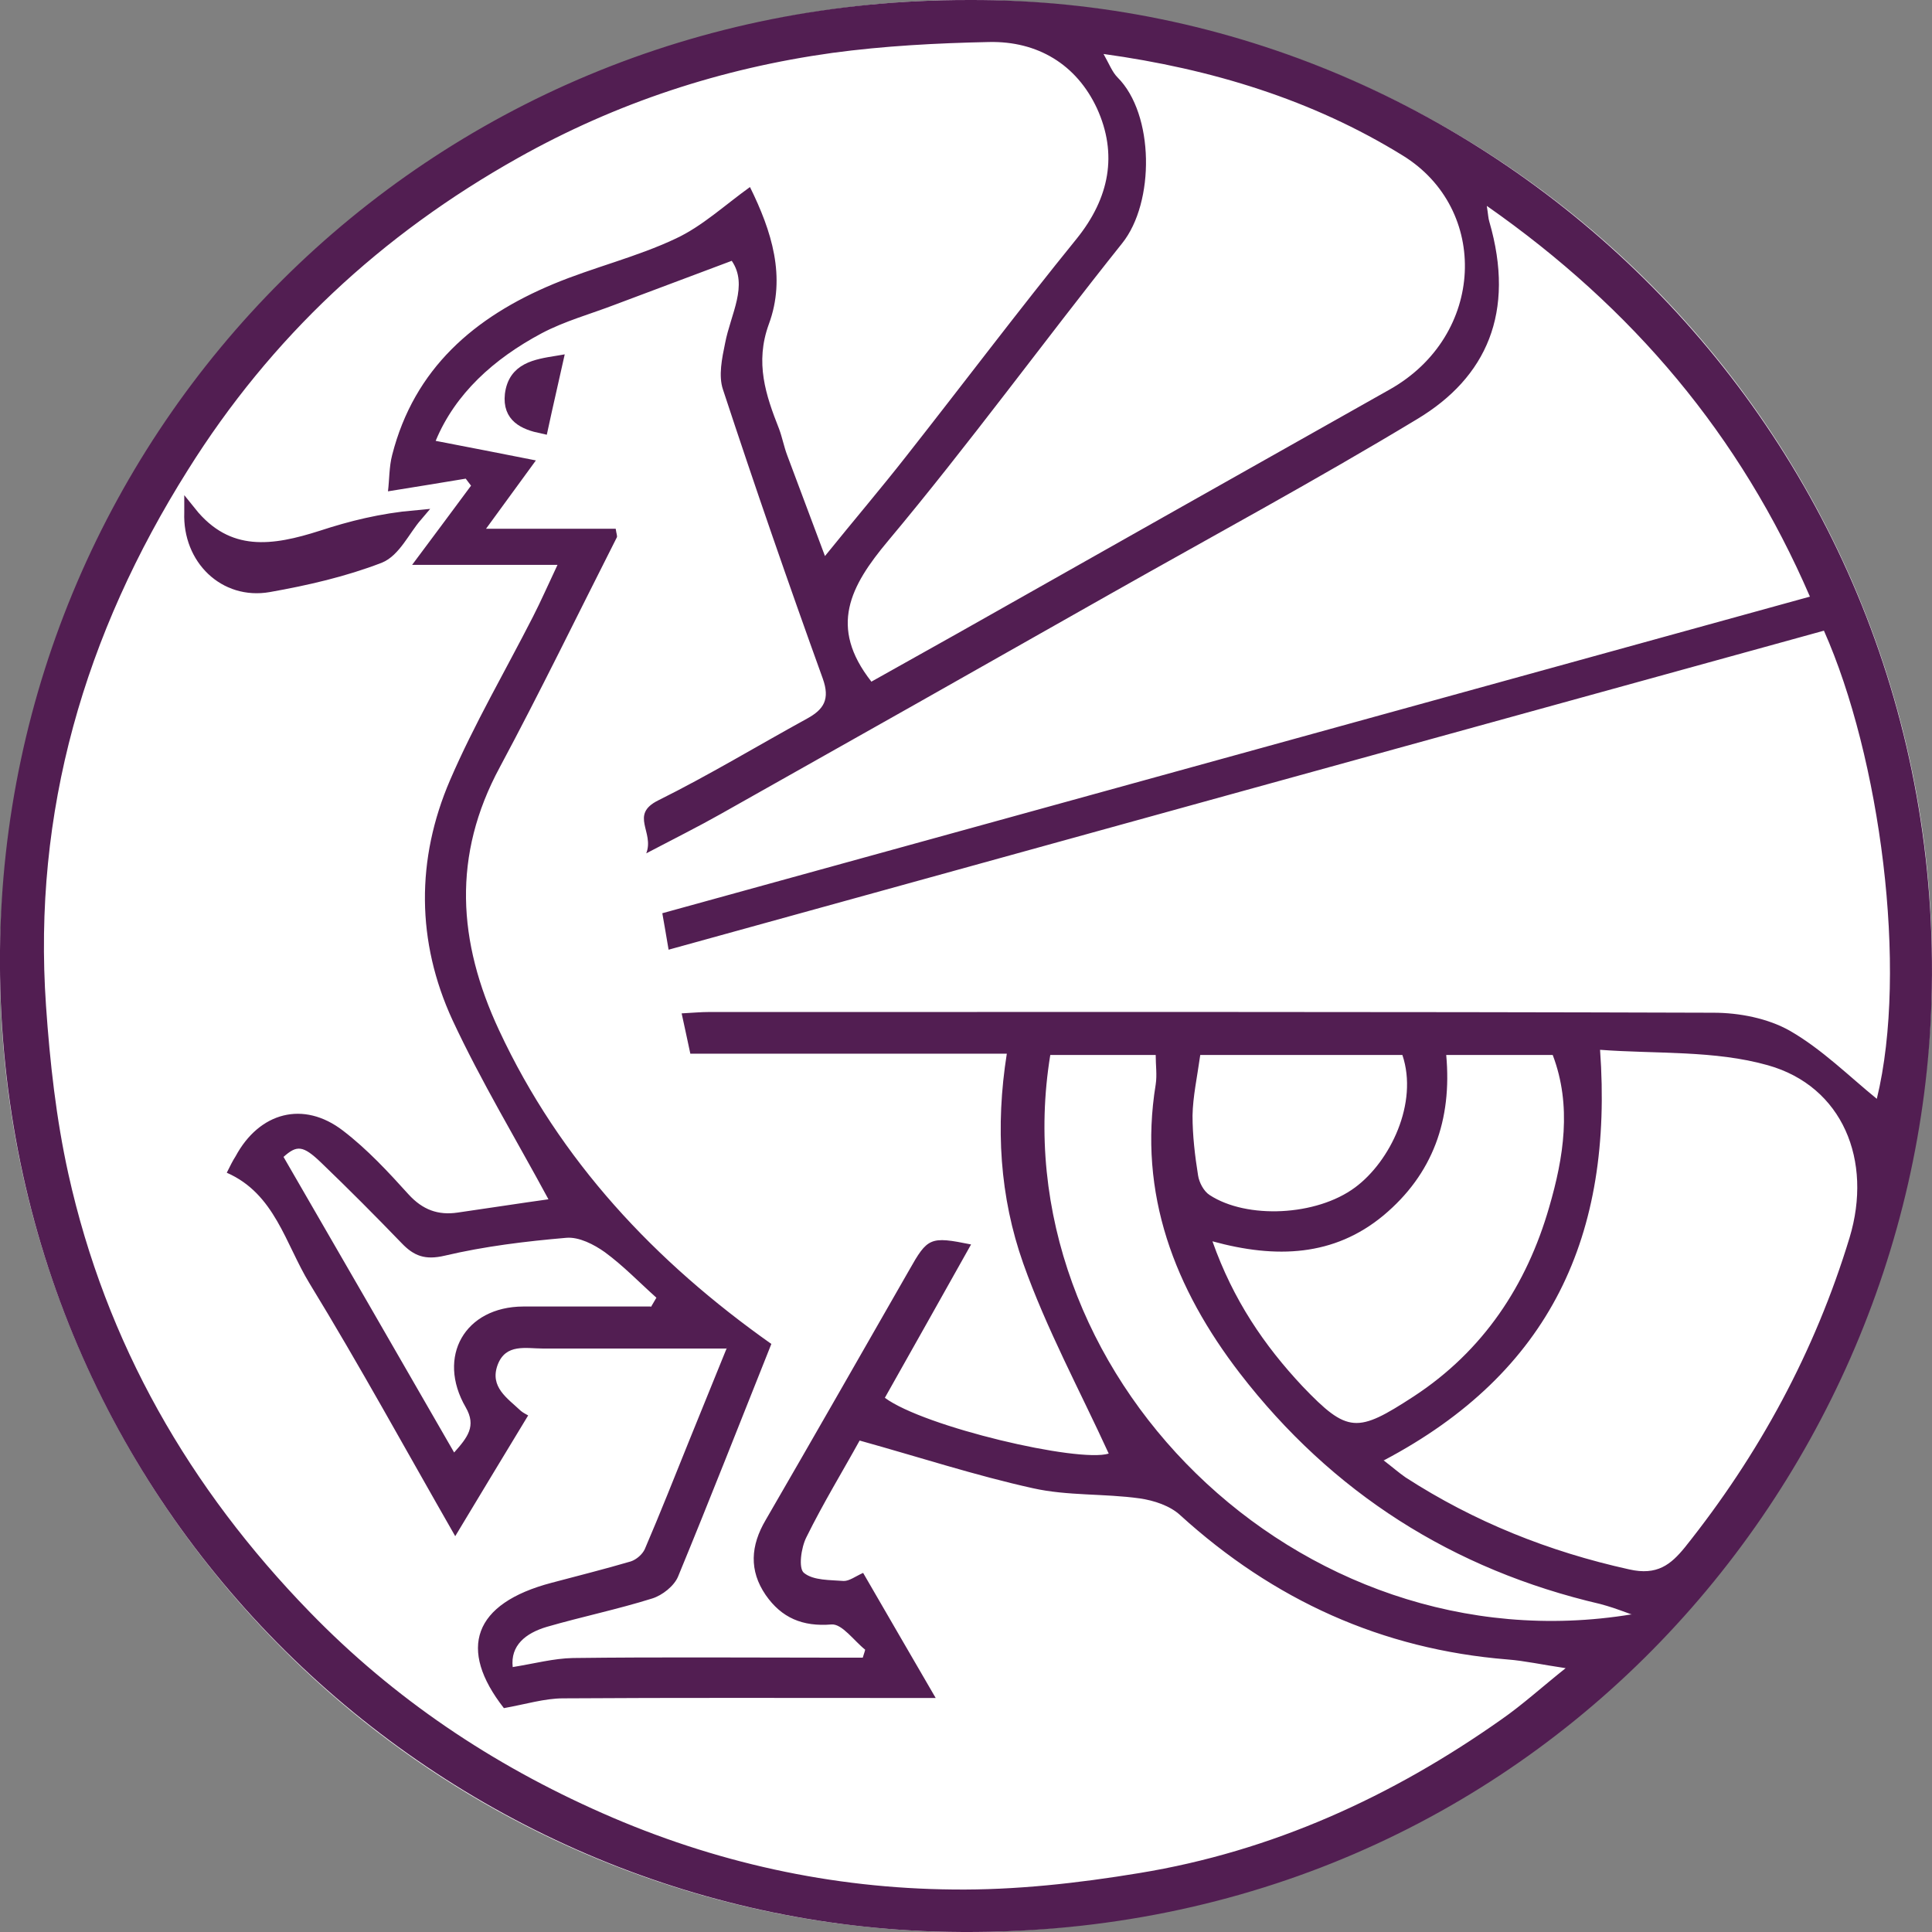 <svg xmlns="http://www.w3.org/2000/svg" version="1.1" xmlns:xlink="http://www.w3.org/1999/xlink" width="16" height="16"><rect width="100%" height="100%" fill="#808080" stroke="none"/><svg width="16" height="16" viewBox="0 0 16 16" fill="none" xmlns="http://www.w3.org/2000/svg"><circle cx="8" cy="8" r="8" fill="white"/><path fill-rule="evenodd" clip-rule="evenodd" d="M4.612 2.996C4.571 3.181 4.53 3.355 4.49 3.541C4.339 3.509 4.211 3.451 4.231 3.268C4.258 3.051 4.437 3.025 4.612 2.996Z" fill="#521E52" stroke="#521E52" stroke-width="0.1"/><path fill-rule="evenodd" clip-rule="evenodd" d="M1.576 4.243C1.887 4.631 2.267 4.57 2.664 4.443C2.905 4.364 3.155 4.301 3.445 4.275C3.346 4.391 3.268 4.564 3.143 4.614C2.85 4.727 2.537 4.799 2.226 4.854C1.861 4.918 1.562 4.628 1.576 4.246V4.243Z" fill="#521E52" stroke="#521E52" stroke-width="0.1"/><path fill-rule="evenodd" clip-rule="evenodd" d="M8.027 6.2573e-05C12.351 -0.017 16.138 3.596 15.996 8.291C15.871 12.386 12.523 16.141 7.746 15.996C3.581 15.865 -0.046 12.455 0 7.867C0.044 3.57 3.515 -0.009 8.027 6.2573e-05ZM6.016 11.168H5.743C5.328 11.168 4.913 11.168 4.498 11.168C4.356 11.168 4.188 11.124 4.121 11.304C4.054 11.487 4.202 11.579 4.313 11.684C4.333 11.701 4.359 11.713 4.374 11.722C4.171 12.058 3.973 12.383 3.77 12.722C3.358 12.003 2.978 11.307 2.563 10.628C2.363 10.3 2.276 9.886 1.878 9.712C1.907 9.654 1.927 9.613 1.951 9.576C2.148 9.21 2.514 9.112 2.841 9.364C3.042 9.518 3.216 9.706 3.384 9.892C3.5 10.019 3.628 10.066 3.79 10.042C4.049 10.005 4.31 9.964 4.542 9.932C4.278 9.442 3.985 8.958 3.747 8.447C3.448 7.798 3.445 7.116 3.727 6.461C3.927 5.997 4.185 5.556 4.414 5.107C4.481 4.976 4.539 4.843 4.617 4.678H3.413C3.59 4.44 3.747 4.231 3.901 4.022C3.886 4.002 3.872 3.985 3.857 3.964C3.651 3.999 3.445 4.031 3.213 4.069C3.225 3.973 3.222 3.866 3.248 3.767C3.431 3.051 3.93 2.624 4.583 2.352C4.916 2.213 5.273 2.129 5.598 1.975C5.816 1.873 6.002 1.699 6.211 1.549C6.391 1.914 6.512 2.294 6.367 2.685C6.251 3.004 6.341 3.271 6.452 3.552C6.478 3.622 6.492 3.697 6.518 3.767C6.617 4.031 6.716 4.295 6.832 4.605C7.075 4.304 7.296 4.045 7.502 3.782C7.975 3.181 8.436 2.569 8.918 1.975C9.188 1.639 9.258 1.276 9.084 0.896C8.915 0.534 8.593 0.339 8.19 0.348C7.757 0.357 7.322 0.38 6.893 0.438C5.973 0.566 5.105 0.85 4.29 1.308C3.158 1.943 2.244 2.793 1.556 3.892C0.7 5.252 0.27 6.722 0.381 8.329C0.413 8.795 0.465 9.265 0.566 9.721C0.877 11.124 1.568 12.325 2.566 13.351C3.262 14.068 4.075 14.613 4.989 15.016C5.915 15.425 6.887 15.639 7.894 15.648C8.407 15.654 8.927 15.596 9.435 15.512C10.535 15.332 11.527 14.88 12.435 14.239C12.61 14.117 12.769 13.972 12.966 13.815C12.769 13.786 12.627 13.754 12.485 13.743C11.443 13.659 10.546 13.25 9.774 12.548C9.69 12.47 9.557 12.426 9.438 12.409C9.145 12.368 8.84 12.389 8.555 12.325C8.08 12.22 7.612 12.067 7.119 11.93C6.983 12.177 6.817 12.449 6.678 12.731C6.634 12.818 6.611 12.989 6.658 13.026C6.736 13.09 6.875 13.084 6.988 13.093C7.035 13.093 7.084 13.055 7.148 13.026C7.342 13.36 7.531 13.688 7.749 14.062H7.453C6.524 14.062 5.593 14.059 4.664 14.065C4.51 14.065 4.353 14.114 4.173 14.146C3.79 13.656 3.918 13.279 4.568 13.108C4.786 13.05 5.006 12.995 5.224 12.931C5.27 12.916 5.32 12.873 5.34 12.829C5.468 12.531 5.587 12.229 5.709 11.927C5.807 11.687 5.906 11.443 6.022 11.156L6.016 11.168ZM5.651 8.392C5.741 8.387 5.807 8.381 5.874 8.381C8.645 8.381 11.42 8.378 14.191 8.387C14.403 8.387 14.641 8.433 14.824 8.537C15.091 8.691 15.314 8.914 15.543 9.1C15.805 8.024 15.569 6.267 15.105 5.223C11.922 6.101 8.735 6.98 5.537 7.865C5.517 7.749 5.503 7.662 5.485 7.563C8.643 6.693 11.8 5.82 14.989 4.941C14.412 3.605 13.524 2.552 12.313 1.705C12.325 1.781 12.325 1.807 12.334 1.836C12.552 2.587 12.311 3.126 11.736 3.471C10.9 3.976 10.041 4.44 9.191 4.921C8.117 5.53 7.044 6.136 5.967 6.742C5.781 6.847 5.59 6.942 5.352 7.067C5.421 6.89 5.212 6.748 5.45 6.629C5.871 6.42 6.272 6.177 6.684 5.951C6.823 5.875 6.875 5.791 6.814 5.62C6.527 4.825 6.251 4.028 5.987 3.225C5.949 3.112 5.979 2.967 6.005 2.842C6.051 2.601 6.199 2.363 6.06 2.16C5.726 2.285 5.41 2.404 5.093 2.523C4.89 2.601 4.676 2.659 4.484 2.761C4.089 2.972 3.77 3.26 3.608 3.651C3.88 3.703 4.144 3.755 4.438 3.813C4.284 4.025 4.171 4.179 4.025 4.379H5.099C5.105 4.422 5.114 4.44 5.108 4.451C4.786 5.086 4.475 5.727 4.139 6.354C3.744 7.085 3.79 7.798 4.133 8.532C4.638 9.616 5.427 10.451 6.388 11.13C6.132 11.771 5.88 12.415 5.616 13.055C5.584 13.134 5.485 13.212 5.401 13.238C5.114 13.328 4.818 13.389 4.528 13.473C4.353 13.525 4.226 13.627 4.246 13.806C4.426 13.777 4.586 13.734 4.745 13.731C5.468 13.722 6.19 13.728 6.91 13.728H7.145C7.151 13.705 7.16 13.685 7.165 13.662C7.073 13.589 6.974 13.447 6.887 13.453C6.646 13.473 6.472 13.398 6.341 13.209C6.202 13.006 6.216 12.8 6.341 12.588C6.739 11.901 7.133 11.211 7.528 10.521C7.682 10.248 7.702 10.237 8.042 10.306C7.801 10.736 7.563 11.159 7.328 11.576C7.653 11.817 8.93 12.116 9.182 12.038C8.944 11.518 8.666 11.005 8.474 10.463C8.28 9.915 8.242 9.332 8.338 8.726H5.717C5.691 8.607 5.671 8.508 5.645 8.392H5.651ZM7.215 5.646C7.441 5.519 7.685 5.382 7.929 5.246C9.121 4.573 10.314 3.898 11.51 3.225C12.302 2.778 12.337 1.731 11.617 1.288C10.871 0.827 10.036 0.571 9.139 0.447C9.185 0.528 9.211 0.597 9.255 0.641C9.56 0.945 9.565 1.676 9.293 2.015C8.64 2.833 8.024 3.68 7.354 4.48C7.041 4.854 6.861 5.191 7.215 5.643V5.646ZM11.457 12.093C11.533 12.151 11.585 12.197 11.64 12.235C12.209 12.603 12.827 12.85 13.492 12.997C13.724 13.05 13.837 12.957 13.953 12.815C14.568 12.046 15.03 11.194 15.317 10.251C15.511 9.61 15.259 8.996 14.641 8.822C14.2 8.697 13.715 8.729 13.251 8.694C13.361 10.228 12.845 11.365 11.457 12.096V12.093ZM13.515 13.371C13.431 13.34 13.396 13.328 13.361 13.316C13.326 13.305 13.289 13.293 13.254 13.284C12.032 13 11.031 12.362 10.268 11.373C9.731 10.675 9.423 9.889 9.571 8.981C9.583 8.903 9.571 8.822 9.571 8.737H8.698C8.271 11.347 10.741 13.827 13.515 13.369V13.371ZM11.977 8.737C12.026 9.274 11.867 9.723 11.457 10.066C11.048 10.405 10.569 10.425 10.041 10.28C10.213 10.767 10.471 11.144 10.787 11.481C11.161 11.872 11.24 11.869 11.707 11.565C12.284 11.188 12.644 10.643 12.83 9.996C12.949 9.587 13.019 9.158 12.859 8.737H11.974H11.977ZM9.94 8.737C9.914 8.923 9.879 9.08 9.876 9.239C9.876 9.404 9.896 9.573 9.922 9.735C9.931 9.793 9.969 9.866 10.018 9.897C10.326 10.098 10.903 10.071 11.222 9.834C11.513 9.619 11.748 9.135 11.614 8.737H9.94ZM5.392 10.822C5.407 10.796 5.421 10.773 5.436 10.747C5.294 10.62 5.163 10.483 5.009 10.37C4.919 10.306 4.795 10.242 4.69 10.251C4.353 10.28 4.014 10.321 3.683 10.399C3.521 10.437 3.428 10.402 3.326 10.295C3.108 10.069 2.885 9.845 2.659 9.628C2.508 9.483 2.458 9.483 2.348 9.581C2.818 10.393 3.285 11.202 3.761 12.029C3.872 11.904 3.947 11.811 3.857 11.655C3.613 11.234 3.851 10.822 4.333 10.82C4.684 10.82 5.035 10.82 5.386 10.82L5.392 10.822Z" fill="#521E52"/></svg><style>@media (prefers-color-scheme:light){:root{filter:none}}@media (prefers-color-scheme:dark){:root{filter:none}}</style></svg>